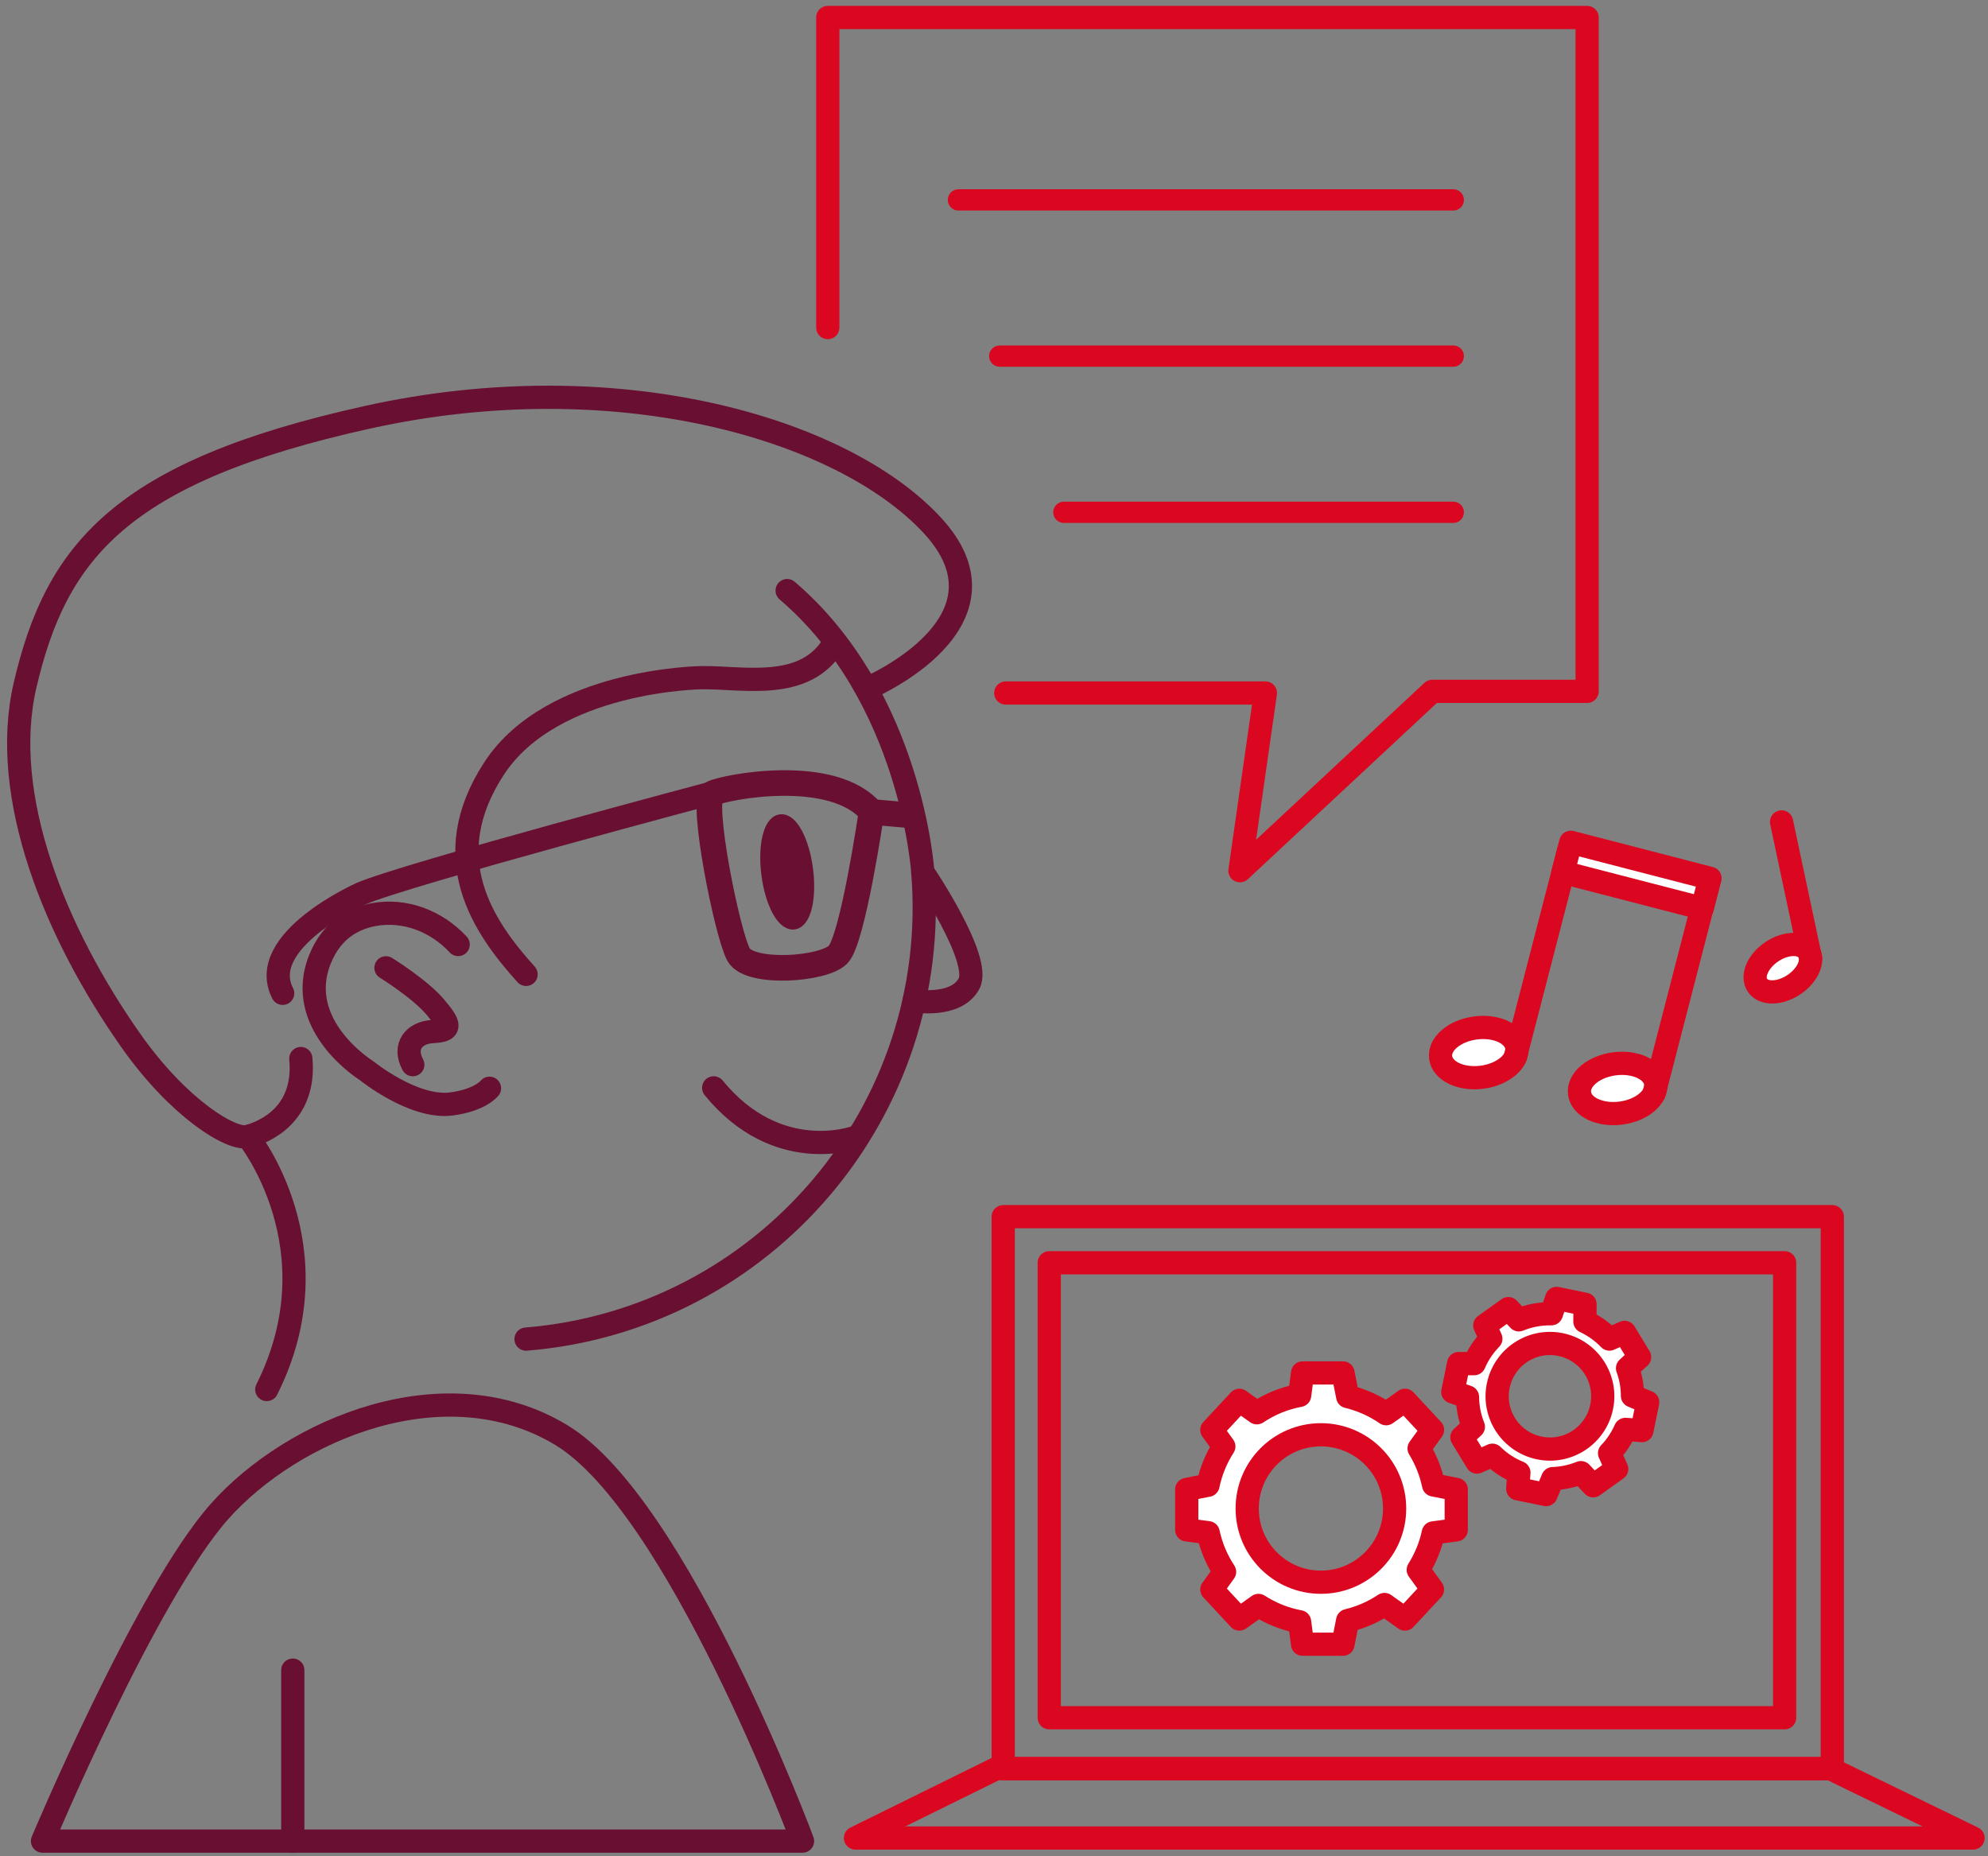 <?xml version="1.0" encoding="UTF-8"?>
<svg id="Ebene_1" data-name="Ebene 1" xmlns="http://www.w3.org/2000/svg" viewBox="0 0 428.03 399.69">
  <rect x="0" y="0" width="428.03" height="399.69" fill="#808080" stroke="none"/>
  <defs>
    <style>
      .cls-1 {
        fill: #fff;
      }

      .cls-1, .cls-2, .cls-3 {
        stroke: #db0720;
      }

      .cls-1, .cls-2, .cls-3, .cls-4, .cls-5 {
        stroke-linecap: round;
        stroke-linejoin: round;
      }

      .cls-1, .cls-2, .cls-5 {
        stroke-width: 5px;
      }

      .cls-2, .cls-3, .cls-4, .cls-5 {
        fill: none;
      }

      .cls-3 {
        stroke-width: 4.58px;
      }

      .cls-4 {
        stroke-width: 5.51px;
      }

      .cls-4, .cls-5, .cls-6 {
        stroke: #690f32;
      }

      .cls-6 {
        fill: #690f32;
        stroke-miterlimit: 10;
        stroke-width: 3.16px;
      }
    </style>
  </defs>
  <path class="cls-4" d="M187.64,174.81s-4.01,27.54-7.22,30.75c-3.21,3.21-18.98,4.28-21.39,0-2.41-4.28-8.29-33.42-5.61-34.76s25.94-5.88,34.22,4.01Z"/>
  <path class="cls-5" d="M154.96,170.3s-67.78,17.99-77.24,22.12c0,0-22.69,10.1-16.86,21.45"/>
  <path class="cls-5" d="M183.96,244.93s-16.65,6.02-30.3-10.71"/>
  <path class="cls-5" d="M172.79,396.39s-26.94-72.29-51.92-87.4c-24.97-15.12-57.83-1.31-73.6,16.43-15.77,17.74-38.12,70.98-38.12,70.98h163.64Z"/>
  <line class="cls-5" x1="63.04" y1="359.59" x2="63.04" y2="396.39"/>
  <path class="cls-5" d="M113.26,288.32c51.36-4.19,89.61-49.22,85.42-100.58"/>
  <ellipse class="cls-6" cx="169.48" cy="187.74" rx="4.02" ry="10.91" transform="translate(-22.7 23.31) rotate(-7.38)"/>
  <path class="cls-5" d="M196.81,215.46s8.95,1.59,11.81-3.64c2.86-5.23-9.94-24.08-9.94-24.08,0,0-2.38-37.67-29.2-60.58"/>
  <path class="cls-5" d="M83.1,208.38s7.32,4.52,10.65,8.48c3.33,3.95,3.47,5.03-.57,5.24-4.04.21-6.44,3.18-4.3,7.13"/>
  <path class="cls-5" d="M98.65,203.36c-4.66-5.03-11.49-7.69-18.24-6.43-4.37.82-8.97,3.3-11.5,9.56-5.77,14.29,10.01,24.03,10.01,24.03,0,0,10.13,8.22,18.25,7.17,6.26-.81,8.22-3.38,8.22-3.38"/>
  <path class="cls-5" d="M179.62,138.4c-6.11,10.68-19.84,7.34-28.64,7.51,0,0-32.09.35-44.62,19.58-12.51,19.21-2.37,34.01,6.91,44.3"/>
  <path class="cls-5" d="M187.21,148s32.89-14.13,13.4-35.02c-19.49-20.89-68.14-34.92-121.39-23.16C25.96,101.57,12.1,118.78,5.4,147.52c-5.57,23.91,6.53,53.41,22.71,76.43,10.41,14.82,21.8,21.63,25.22,20.75,3.42-.88,12.57-4.6,11.44-16.79"/>
  <path class="cls-5" d="M53.32,244.7s19.4,24,4.12,54.47"/>
  <polyline class="cls-2" points="178.23 70.53 178.23 3.77 341.72 3.77 341.72 148.85 308.39 148.85 266.97 187.47 272.45 149.21 216.55 149.21"/>
  <line class="cls-3" x1="229.06" y1="110.3" x2="312.9" y2="110.3"/>
  <line class="cls-3" x1="215.25" y1="76.67" x2="312.9" y2="76.67"/>
  <line class="cls-3" x1="206.36" y1="43.04" x2="312.9" y2="43.04"/>
  <rect class="cls-2" x="216" y="261.96" width="178.51" height="118.84"/>
  <polygon class="cls-2" points="214.48 380.8 184.19 395.74 424.81 395.74 394.08 380.8 214.48 380.8"/>
  <path class="cls-1" d="M313.54,329.38v-8.7l-4.88-.96c-.59-2.82-1.66-5.47-3.12-7.86l2.89-4-5.92-6.37-4.06,2.89c-2.47-1.71-5.27-2.97-8.28-3.69l-1.01-5.09h-8.7l-.64,4.83c-3.36.62-6.47,1.92-9.21,3.75l-3.77-2.68-5.92,6.37,2.58,3.56c-1.61,2.51-2.79,5.33-3.41,8.35l-4.58.91v8.7l4.62.61c.65,3.06,1.87,5.9,3.53,8.43l-2.74,3.79,5.92,6.37,4.12-2.93c2.65,1.71,5.64,2.92,8.85,3.52l.64,4.83h8.7l1.01-5.09c2.87-.69,5.55-1.87,7.93-3.46l4.41,3.13,5.92-6.37-3.06-4.22c1.51-2.41,2.63-5.09,3.24-7.96l4.91-.65ZM284.4,340.66c-8.76,0-15.87-7.1-15.87-15.87s7.1-15.87,15.87-15.87,15.87,7.1,15.87,15.87-7.1,15.87-15.87,15.87Z"/>
  <path class="cls-1" d="M353.51,308.02l1.25-6.1-3.28-1.38c0-2.07-.38-4.08-1.06-5.96l2.6-2.39-3.24-5.32-3.26,1.44c-1.49-1.55-3.27-2.84-5.28-3.78l.02-3.72-6.1-1.25-1.14,3.3c-2.44-.04-4.82.42-7,1.31l-2.26-2.42-5.07,3.62,1.3,2.87c-1.49,1.53-2.72,3.34-3.59,5.37l-3.35-.02-1.25,6.1,3.16,1.09c.02,2.24.46,4.41,1.27,6.42l-2.47,2.27,3.24,5.32,3.32-1.47c1.61,1.58,3.54,2.86,5.71,3.74l-.25,3.48,6.1,1.25,1.44-3.43c2.11-.07,4.16-.52,6.06-1.29l2.64,2.83,5.07-3.62-1.54-3.4c1.41-1.47,2.57-3.19,3.42-5.12l3.54.25ZM331.44,311.76c-6.15-1.26-10.12-7.26-8.86-13.41,1.26-6.15,7.26-10.12,13.41-8.86s10.12,7.26,8.86,13.41c-1.26,6.15-7.26,10.12-13.41,8.86Z"/>
  <g>
    <ellipse class="cls-1" cx="318.37" cy="226.65" rx="8.27" ry="5.35" transform="translate(-26.46 42.75) rotate(-7.38)"/>
    <line class="cls-2" x1="326.23" y1="227.65" x2="337.7" y2="183.29"/>
    <ellipse class="cls-1" cx="348.28" cy="234.38" rx="8.27" ry="5.35" transform="translate(-27.21 46.65) rotate(-7.38)"/>
    <line class="cls-2" x1="356.14" y1="235.39" x2="367.61" y2="191.02"/>
    <rect class="cls-1" x="336.87" y="185.12" width="30.96" height="6.68" transform="translate(58.41 -82.22) rotate(14.5)"/>
  </g>
  <g>
    <ellipse class="cls-1" cx="383.86" cy="208.46" rx="6.6" ry="4.27" transform="translate(-51.03 249.3) rotate(-33.87)"/>
    <line class="cls-2" x1="389.83" y1="206.38" x2="383.58" y2="176.96"/>
  </g>
  <rect class="cls-2" x="225.91" y="271.88" width="158.33" height="97.96"/>
  <line class="cls-4" x1="187.64" y1="174.81" x2="195.83" y2="175.53"/>
</svg>